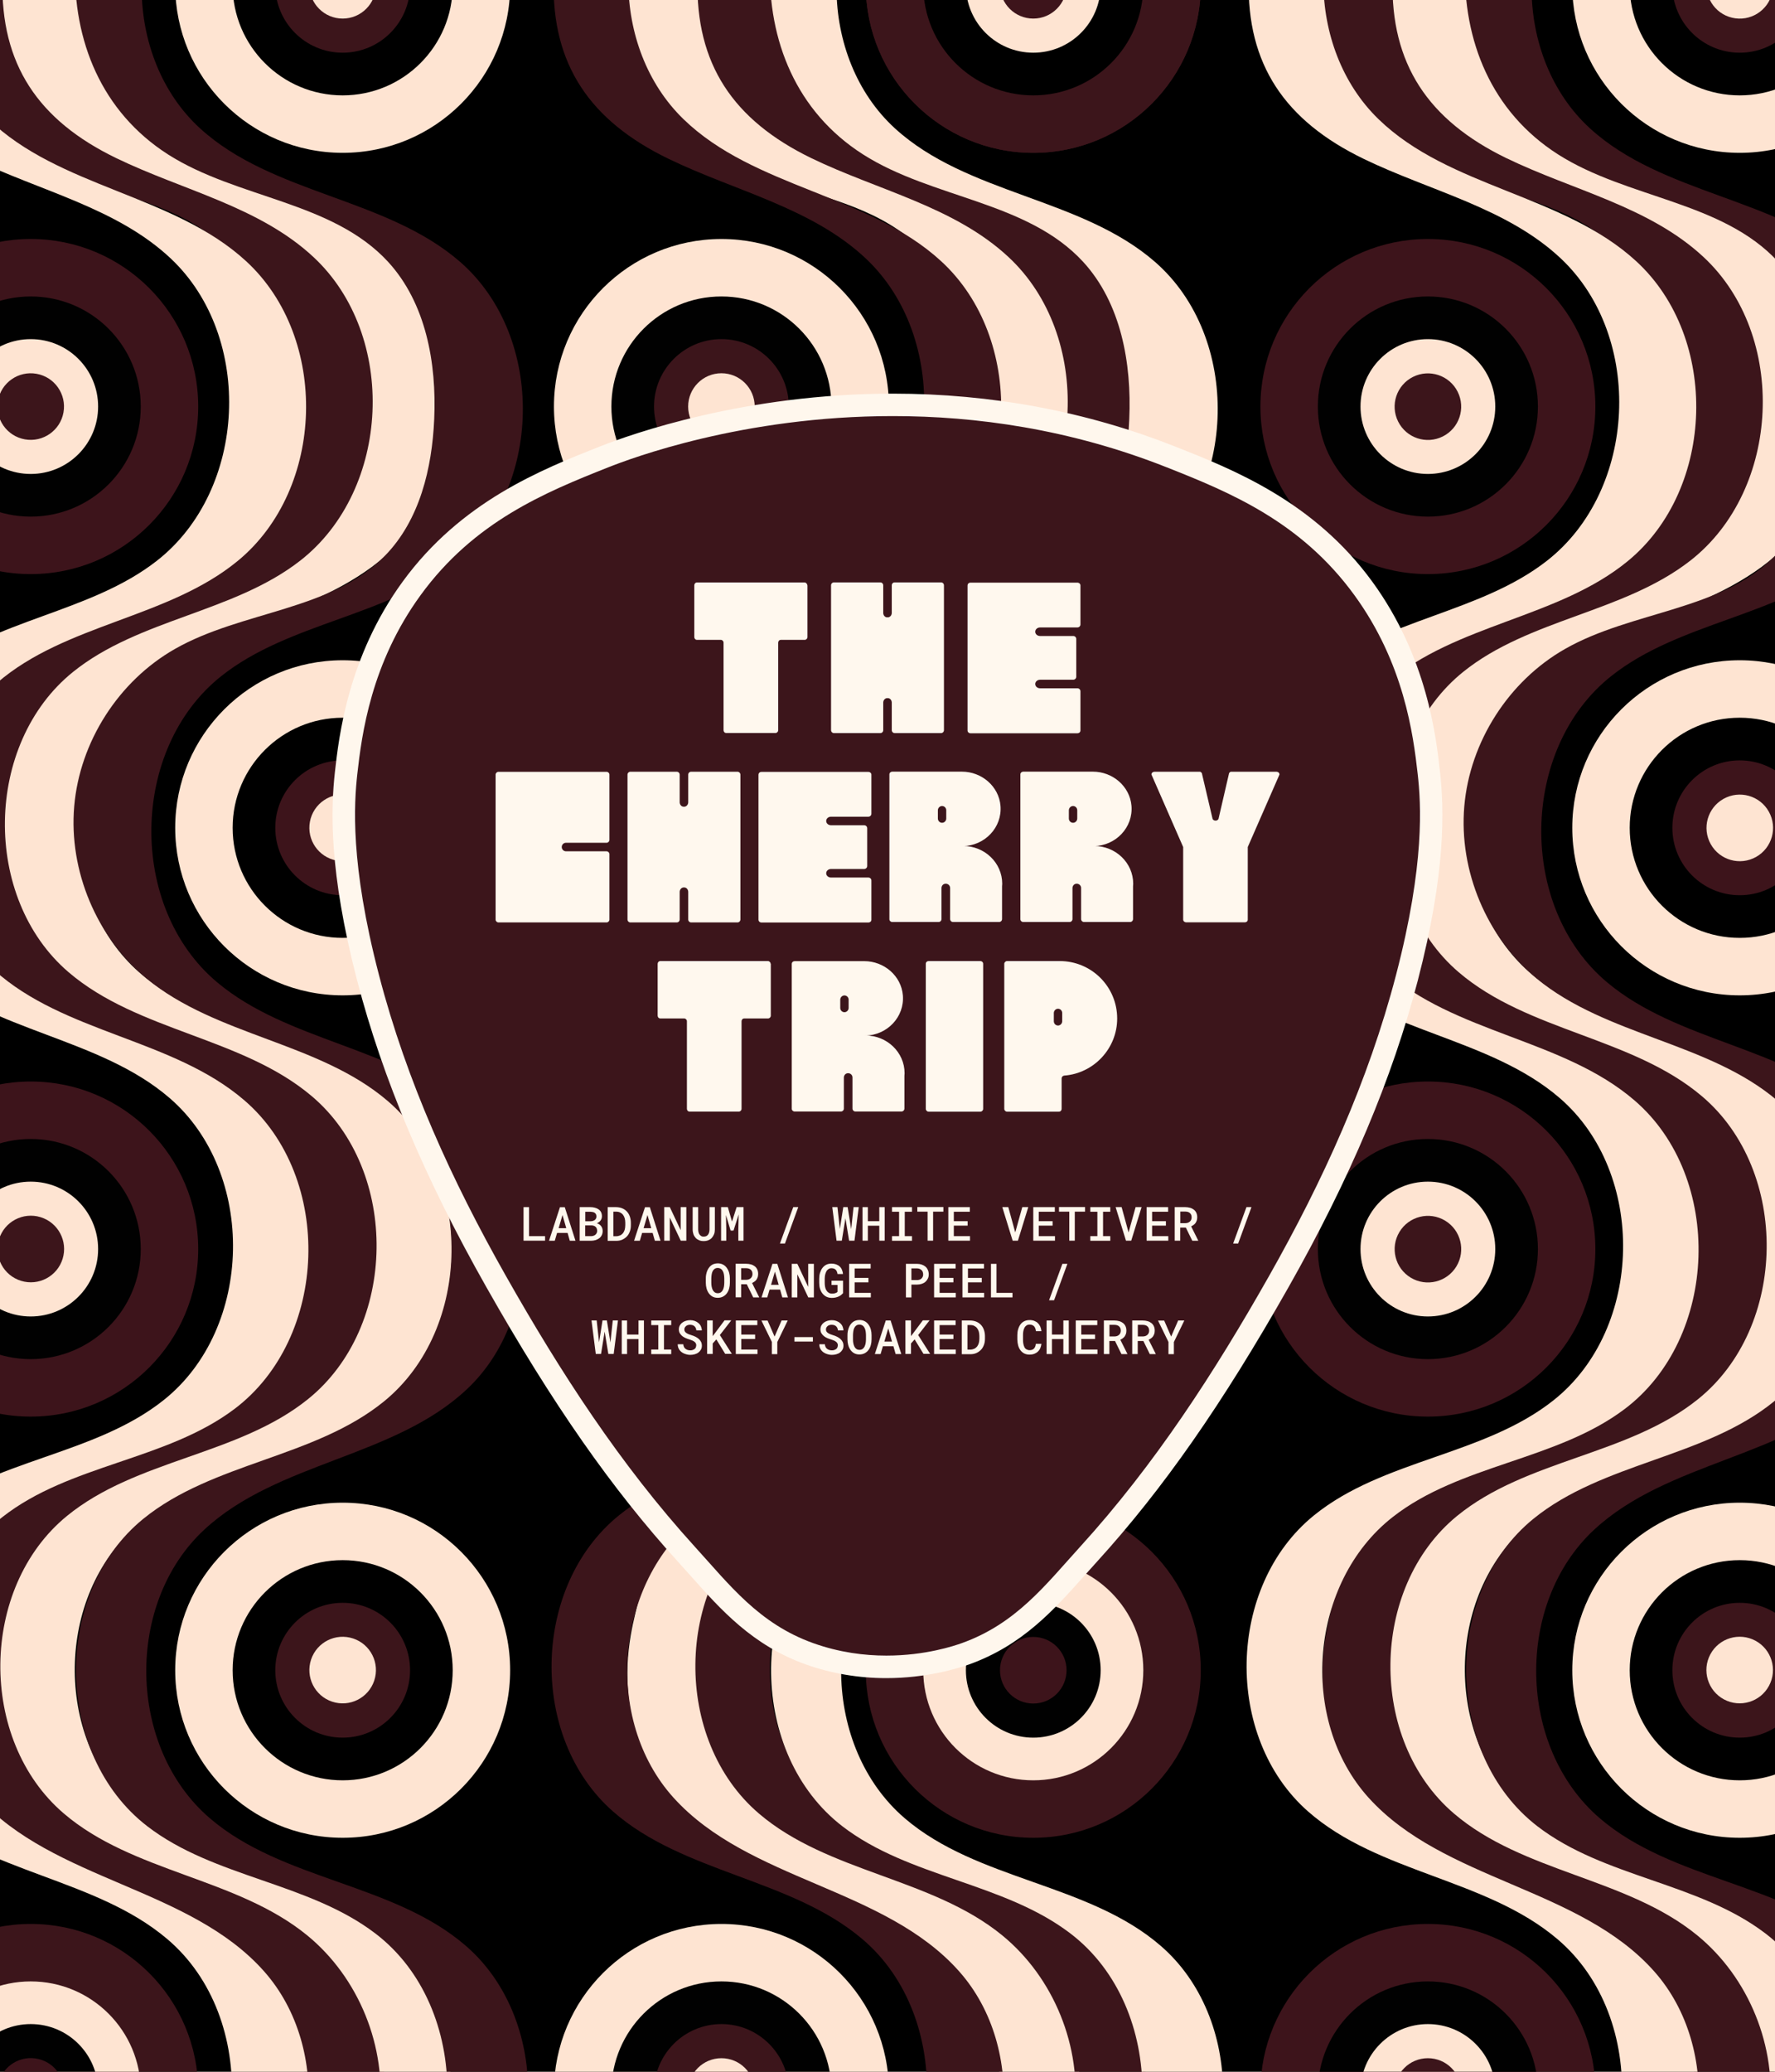 <!--?xml version="1.0" encoding="UTF-8"?-->
<svg viewBox="0 0 216 252" xmlns:xlink="http://www.w3.org/1999/xlink" xmlns="http://www.w3.org/2000/svg" data-sanitized-data-name="Layer 2" data-name="Layer 2" id="Layer_2">
  <defs>
    <style>
      .cls-1 {
        fill: #010101;
      }

      .cls-1, .cls-2, .cls-3, .cls-4, .cls-5, .cls-6, .cls-7, .cls-8, .cls-9 {
        stroke-width: 0px;
      }

      .cls-10 {
        clip-path: url(#clippath);
      }

      .cls-2 {
        fill: none;
      }

      .cls-3 {
        fill: #fff7ed;
      }

      .cls-4 {
        fill: #fff8ee;
      }

      .cls-11 {
        clip-path: url(#clippath-1);
      }

      .cls-5 {
        fill: #000;
      }

      .cls-6 {
        fill: #fee4d2;
      }

      .cls-7 {
        fill: #fff8ec;
      }

      .cls-8 {
        fill: #3d141b;
      }

      .cls-9 {
        fill: #3c151b;
      }
    </style>
    <clipPath id="clippath">
      <rect height="252" width="216" class="cls-2"></rect>
    </clipPath>
    <clipPath id="clippath-1">
      <rect height="498.49" width="223.2" y="-123.25" x="-3.6" class="cls-2"></rect>
    </clipPath>
  </defs>
  <g id="Dielines">
    <g>
      <g class="cls-10">
        <g class="cls-11">
          <rect height="498.49" width="223.2" y="-123.25" x="-3.6" class="cls-7"></rect>
          <rect height="503.82" width="386.03" y="-125.91" x="-83.72" class="cls-5"></rect>
          <rect transform="translate(238.29 22.29) rotate(90)" height="313.31" width="417.75" y="-26.36" x="-100.87" class="cls-2"></rect>
          <g>
            <g>
              <g>
                <circle r="20.38" cy="254.4" cx="87.79" class="cls-6"></circle>
                <circle r="13.39" cy="254.4" cx="87.79" class="cls-1"></circle>
                <circle r="8.2" cy="254.4" cx="87.79" class="cls-9"></circle>
                <circle r="4.05" cy="254.4" cx="87.79" class="cls-6"></circle>
              </g>
              <g>
                <circle r="20.38" cy="151.93" cx="87.79" class="cls-6"></circle>
                <circle r="13.39" cy="151.93" cx="87.79" class="cls-1"></circle>
                <circle r="8.2" cy="151.93" cx="87.79" class="cls-9"></circle>
                <circle r="4.05" cy="151.93" cx="87.79" class="cls-6"></circle>
              </g>
              <g>
                <circle r="20.38" cy="203.16" cx="125.74" class="cls-9"></circle>
                <circle r="13.39" cy="203.16" cx="125.74" class="cls-6"></circle>
                <circle r="8.2" cy="203.16" cx="125.74" class="cls-1"></circle>
                <circle r="4.05" cy="203.16" cx="125.74" class="cls-8"></circle>
              </g>
              <g>
                <circle r="20.38" cy="49.45" cx="87.79" class="cls-6"></circle>
                <circle r="13.39" cy="49.45" cx="87.79" class="cls-1"></circle>
                <circle r="8.2" cy="49.45" cx="87.79" class="cls-9"></circle>
                <circle r="4.05" cy="49.45" cx="87.79" class="cls-6"></circle>
              </g>
              <g>
                <circle r="20.38" cy="100.69" cx="125.74" class="cls-9"></circle>
                <circle r="13.39" cy="100.69" cx="125.74" class="cls-1"></circle>
                <circle r="8.2" cy="100.69" cx="125.74" class="cls-6"></circle>
                <circle r="4.05" cy="100.69" cx="125.74" class="cls-8"></circle>
              </g>
              <g>
                <circle r="20.38" cy="-1.79" cx="125.74" class="cls-9"></circle>
                <circle r="20.38" cy="-1.79" cx="125.74" class="cls-9"></circle>
                <circle r="13.39" cy="-1.79" cx="125.74" class="cls-5"></circle>
                <circle r="8.2" cy="-1.79" cx="125.74" class="cls-6"></circle>
                <circle r="4.05" cy="-1.79" cx="125.74" class="cls-8"></circle>
              </g>
              <g>
                <path d="M105.74,280.67c-4.46,1.66-8.8,3.51-12.4,6.54-7.67,6.45-10.51,18.03-6.71,27.3,3.8,9.27,13.96,15.51,23.95,14.71-11.23,4.71-25.62-.21-31.62-10.82-5.99-10.61-2.79-25.47,7.04-32.66,8.54-6.25,20.47-6.77,28.46-13.71,8.5-7.39,9.83-21.65,2.86-30.49-8.13-10.3-24.66-9.58-35.23-22.28-2.66-3.2-3.86-6.05-4.41-7.62-2.34-6.63-1.03-12.56-.43-15.13.7-3.01,1.77-7.58,5.59-11.53,2.75-2.84,5.66-4.07,9.51-5.69,5.34-2.25,7.1-1.82,11.86-3.62.98-.37,7.81-2.74,11.35-6.62,6.56-7.2,8.93-22.73,1.55-31.17-9-10.29-25.57-10.75-35.03-20.62-8.84-9.22-8.07-25.86,1.59-34.22,7.79-6.74,19.21-7.83,27.29-14.24,6.54-5.18,10.22-13.76,9.48-22.07-.74-8.31-5.88-16.1-13.24-20.04-5.64-3.02-12.25-3.83-17.9-6.83-8.88-4.71-13.46-13.82-13.34-23.54.13-10.77,7.39-17.86,17.01-22.06,9.51-4.14,20.65-6.88,26.37-15.54,4.46-6.75,4.29-15.99.42-23.09-3.87-7.1-11.04-12.09-18.83-14.26,11.62-2.23,24.33,4.78,28.65,15.79,4.32,11.01-.23,24.79-10.26,31.06-7.84,4.9-17.97,5.36-25.41,10.85-9.98,7.36-11.71,23.61-3.49,32.9,8.63,9.75,24.05,10.52,33.49,19.49,11.49,10.92,8.29,33.02-5.83,40.23-6.17,3.15-13.44,3.63-19.56,6.86-7.04,3.71-12,11.09-12.78,19.01-.78,7.92,2.65,16.13,8.84,21.13,8.2,6.64,20.01,7.41,28.21,14.06,11.09,8.98,11.15,28.36.13,37.42-8.71,7.16-21.57,7.64-30.09,15.03-10,8.66-10.08,26.3-.16,35.05,8.72,7.7,22.11,8.09,30.95,15.65,10.44,8.93,10.38,27.39-.12,36.25-5.04,4.25-11.52,6.19-17.76,8.51Z" class="cls-6"></path>
                <path d="M96.45,281.02c-3.68,1.32-7.26,2.81-10.38,5.11-8.36,6.13-12.04,17.94-8.63,27.74,3.4,9.8,13.61,16.78,23.97,16.42-11.5,2.56-24.58-2.31-30.73-12.36-6.15-10.05-4.07-24.66,5.28-31.83,7.88-6.04,18.95-6.33,27.11-11.98,12.12-8.39,13.12-28.71,1.88-38.25-8.71-7.4-21.77-7.99-30.36-15.54-10.26-9.02-9.89-27.4.72-36,8.43-6.84,20.71-7.27,29.2-14.04,10.93-8.71,11.29-27.61.71-36.73-8.55-7.37-21.42-8.03-29.94-15.44-10.42-9.07-10.07-27.7.7-36.36,8.05-6.48,19.57-7.2,27.7-13.56,10.96-8.57,11.82-27.19,1.7-36.74-6.57-6.19-15.92-8.21-24.04-12.15-9.54-4.62-14.22-11.46-13.96-21.76.28-11.17,5.81-18.4,16.23-23.16,9.52-4.35,20.77-7.14,26.51-15.89,4.47-6.82,4.27-16.14.37-23.3-3.91-7.16-11.11-12.21-18.94-14.49,10.17-.53,20.77,3.8,26.64,12.12,5.86,8.32,6.1,20.59-.43,28.41-8.63,10.34-25.1,10.46-34.7,19.89-8.83,8.68-8.79,24.72.1,33.35,8.62,8.38,22.53,9.16,31.38,17.3,10.14,9.32,9.63,27.7-1.01,36.45-8.49,6.99-20.96,7.64-29.28,14.83-9.96,8.61-10.15,26.11-.38,34.94,8.54,7.72,21.74,8.34,30.47,15.86,10.88,9.36,10.24,28.91-1.23,37.54-8.33,6.27-20.02,6.7-28.23,13.14-10.08,7.9-11.5,24.63-2.91,34.13,9.18,10.14,25.7,10.9,34.77,21.14,8.3,9.38,6.85,25.66-2.96,33.43-4.99,3.95-11.29,5.63-17.32,7.8Z" class="cls-9"></path>
                <path d="M113.95,281.07c-3.3,1.11-6.53,2.37-9.41,4.3-8.67,5.79-12.77,17.61-9.55,27.52,3.22,9.91,13.49,17.06,23.91,16.65-12.31,4.32-27.42-2.5-32.32-14.6-4.9-12.09,1.21-27.51,13.05-32.97,5.6-2.58,12-3.09,17.55-5.79,7.32-3.55,12.61-11,13.56-19.09.94-8.09-2.49-16.55-8.8-21.7-8.6-7.01-21.17-7.6-29.6-14.81-10.45-8.93-10.26-27.47.38-36.18,8.45-6.91,20.81-7.36,29.32-14.2,10.94-8.78,11.2-27.78.5-36.85-8.5-7.21-21.16-7.86-29.62-15.1-10.56-9.04-10.27-27.82.56-36.53,8.03-6.46,19.51-7.19,27.64-13.53,11.03-8.61,11.86-27.37,1.62-36.91-6.58-6.14-15.9-8.12-24-12.04-9.54-4.63-14.1-11.46-13.86-21.74.26-11.15,5.78-18.39,16.19-23.14,9.51-4.34,20.73-7.11,26.49-15.83,4.5-6.82,4.33-16.16.43-23.34-3.9-7.18-11.11-12.25-18.96-14.53,10.15-.49,20.72,3.79,26.6,12.07,5.89,8.28,6.19,20.51-.29,28.34-8.52,10.29-24.8,10.48-34.44,19.73-9.49,9.11-8.99,26.49,1.01,35.04,8.3,7.09,20.62,7.82,29.04,14.76,10.82,8.92,11.1,27.75.56,36.98-8.75,7.66-22.1,8.4-30.58,16.36-9.37,8.8-9.1,25.76.55,34.26,8.44,7.43,21.25,7.99,29.91,15.15,11,9.1,10.89,28.48-.22,37.46-8.73,7.05-21.54,7.48-30.02,14.84-9.75,8.46-10,25.58-.5,34.32,8.58,7.9,22,8.42,30.91,15.95,11.51,9.74,10.27,30.64-2.32,38.95-4.6,3.03-10.05,4.41-15.3,6.17Z" class="cls-9"></path>
                <path d="M123.15,280.75c-4.42,1.63-8.72,3.45-12.33,6.4-7.98,6.52-11.08,18.38-7.31,27.97,3.77,9.59,14.13,16.16,24.41,15.48-11.46,2.75-24.6-2.2-30.68-12.3-6.08-10.1-3.94-24.63,5.31-31.93,7.98-6.29,19.34-6.79,27.49-12.86,11.87-8.84,11.99-29.36.22-38.33-8.16-6.23-19.61-6.78-27.75-13.04-11.36-8.74-11.61-28.36-.49-37.4,8.48-6.89,20.83-7.39,29.3-14.29,10.76-8.77,10.98-27.52.43-36.54-8.38-7.16-20.82-7.87-29.33-14.88-6.08-5.01-9.48-13.1-8.81-20.95.67-7.85,5.4-15.24,12.25-19.14,8.19-4.67,19.05-4.63,25.61-11.39,4.18-4.31,5.69-10.58,5.95-16.58.3-6.82-1.01-14.12-5.63-19.14-6.79-7.36-18.33-7.67-26.77-13.05-8.11-5.17-11.59-13.83-11.32-23.08.3-10.24,7.42-17.28,16.54-21.37,9.52-4.27,20.75-6.99,26.52-15.69,4.41-6.66,4.34-15.79.52-22.82-3.82-7.02-11-11.92-18.77-13.77,10.77-2.41,22.83,3.35,27.72,13.25,4.9,9.89,2.17,22.97-6.28,30.08-9.05,7.61-22.64,8.18-31.27,16.27-9.27,8.69-9.16,25.38.22,33.96,8.82,8.06,22.67,8.41,31.67,16.26,10.45,9.12,10.08,27.81-.71,36.52-8.24,6.64-20.12,7.28-28.4,13.87-11.1,8.84-11.35,28.1-.48,37.22,8.62,7.24,21.47,7.83,29.9,15.3,9.57,8.49,9.85,25.33.57,34.13-8.84,8.39-23.07,8.86-32.02,17.14-9.69,8.97-9.37,26.49.65,35.1,8.87,7.62,22.37,7.89,31.2,15.56,10.03,8.71,10.07,26.44.08,35.19-5.11,4.48-11.8,6.46-18.25,8.85Z" class="cls-6"></path>
              </g>
            </g>
            <g>
              <g>
                <circle r="20.38" cy="254.4" cx="3.74" class="cls-9"></circle>
                <circle r="13.39" cy="254.4" cx="3.74" class="cls-6"></circle>
                <circle r="8.2" cy="254.4" cx="3.74" class="cls-1"></circle>
                <circle transform="translate(-244.71 199.59) rotate(-76.72)" r="4.05" cy="254.4" cx="3.74" class="cls-8"></circle>
              </g>
              <g>
                <circle r="20.38" cy="151.93" cx="3.74" class="cls-8"></circle>
                <circle r="13.39" cy="151.93" cx="3.74" class="cls-1"></circle>
                <circle r="8.2" cy="151.93" cx="3.74" class="cls-6"></circle>
                <circle transform="translate(-142.57 110.85) rotate(-72.91)" r="4.05" cy="151.93" cx="3.74" class="cls-9"></circle>
              </g>
              <g>
                <circle r="20.38" cy="203.16" cx="41.7" class="cls-6"></circle>
                <circle r="13.39" cy="203.16" cx="41.7" class="cls-5"></circle>
                <circle r="8.2" cy="203.16" cx="41.7" class="cls-9"></circle>
                <circle transform="translate(-164.23 178.51) rotate(-71.58)" r="4.05" cy="203.16" cx="41.7" class="cls-6"></circle>
              </g>
              <g>
                <circle r="20.38" cy="49.45" cx="3.74" class="cls-8"></circle>
                <circle r="13.39" cy="49.45" cx="3.74" class="cls-1"></circle>
                <circle r="8.2" cy="49.45" cx="3.74" class="cls-6"></circle>
                <circle transform="translate(-45.61 44.55) rotate(-80)" r="4.05" cy="49.45" cx="3.74" class="cls-9"></circle>
              </g>
              <g>
                <circle r="20.38" cy="100.69" cx="41.7" class="cls-6"></circle>
                <circle r="13.39" cy="100.69" cx="41.7" class="cls-5"></circle>
                <circle r="8.2" cy="100.69" cx="41.7" class="cls-8"></circle>
                <circle transform="translate(-64.9 123.38) rotate(-79.52)" r="4.05" cy="100.69" cx="41.7" class="cls-6"></circle>
              </g>
              <g>
                <g>
                  <circle r="20.38" cy="-1.79" cx="41.7" class="cls-6"></circle>
                  <circle r="13.39" cy="-1.79" cx="41.7" class="cls-6"></circle>
                  <circle r="8.2" cy="-1.79" cx="41.7" class="cls-6"></circle>
                  <circle r="4.05" cy="-1.79" cx="41.7" class="cls-6"></circle>
                </g>
                <circle r="13.39" cy="-1.79" cx="41.7" class="cls-5"></circle>
                <circle r="8.2" cy="-1.79" cx="41.7" class="cls-9"></circle>
                <circle r="4.05" cy="-1.79" cx="41.7" class="cls-6"></circle>
              </g>
              <g>
                <path d="M21.15,280.67c-4.46,1.66-8.8,3.51-12.4,6.54-7.67,6.45-10.51,18.03-6.71,27.3,3.8,9.27,13.96,15.51,23.95,14.71-11.23,4.71-25.62-.21-31.62-10.82-5.99-10.61-2.79-25.47,7.04-32.66,8.54-6.25,20.47-6.77,28.46-13.71,8.5-7.39,9.83-21.65,2.86-30.49-8.13-10.3-24.66-9.58-35.23-22.28-2.66-3.2-3.86-6.05-4.41-7.62-2.34-6.63-1.03-12.56-.43-15.13.7-3.01,1.77-7.58,5.59-11.53,2.75-2.84,5.66-4.07,9.51-5.69,5.34-2.25,7.1-1.82,11.86-3.62.98-.37,7.81-2.74,11.35-6.62,6.56-7.2,8.93-22.73,1.55-31.17-9-10.29-25.57-10.75-35.03-20.62-8.84-9.22-8.07-25.86,1.59-34.22,7.79-6.74,19.21-7.83,27.29-14.24,6.54-5.18,10.22-13.76,9.48-22.07-.74-8.31-5.88-16.1-13.24-20.04-5.64-3.02-12.25-3.83-17.9-6.83C-4.17,15.18-8.75,6.07-8.63-3.65c.13-10.77,7.39-17.86,17.01-22.06,9.51-4.14,20.65-6.88,26.37-15.54,4.46-6.75,4.29-15.99.42-23.09-3.87-7.1-11.04-12.09-18.83-14.26,11.62-2.23,24.33,4.78,28.65,15.79,4.32,11.01-.23,24.79-10.26,31.06-7.84,4.9-17.97,5.36-25.41,10.85C-.66-13.54-2.39,2.7,5.83,11.99c8.63,9.75,24.05,10.52,33.49,19.49,11.49,10.92,8.29,33.02-5.83,40.23-6.17,3.15-13.44,3.63-19.56,6.86-7.04,3.71-12,11.09-12.78,19.01-.78,7.92,2.65,16.13,8.84,21.13,8.2,6.64,20.01,7.41,28.21,14.06,11.09,8.98,11.15,28.36.13,37.42-8.71,7.16-21.57,7.64-30.09,15.03-10,8.66-10.08,26.3-.16,35.05,8.72,7.7,22.11,8.09,30.95,15.65,10.44,8.93,10.38,27.39-.12,36.25-5.04,4.25-11.52,6.19-17.76,8.51Z" class="cls-9"></path>
                <path d="M11.87,281.02c-3.68,1.32-7.26,2.81-10.38,5.11-8.36,6.13-12.04,17.94-8.63,27.74,3.4,9.8,13.61,16.78,23.97,16.42-11.5,2.56-24.58-2.31-30.73-12.36-6.15-10.05-4.07-24.66,5.28-31.83,7.88-6.04,18.95-6.33,27.11-11.98,12.12-8.39,13.12-28.71,1.88-38.25-8.71-7.4-21.77-7.99-30.36-15.54-10.26-9.02-9.89-27.4.72-36,8.43-6.84,20.71-7.27,29.2-14.04,10.93-8.71,11.29-27.61.71-36.73-8.55-7.37-21.42-8.03-29.94-15.44-10.42-9.07-10.07-27.7.7-36.36,8.05-6.48,19.57-7.2,27.7-13.56,10.96-8.57,11.82-27.19,1.7-36.74-6.57-6.19-15.92-8.21-24.04-12.15C-12.78,14.67-17.46,7.83-17.2-2.47c.28-11.17,5.81-18.4,16.23-23.16,9.52-4.35,20.77-7.14,26.51-15.89,4.47-6.82,4.27-16.14.37-23.3-3.91-7.16-11.11-12.21-18.94-14.49,10.17-.53,20.77,3.8,26.64,12.12,5.86,8.32,6.1,20.59-.43,28.41C24.55-28.44,8.08-28.32-1.53-18.88c-8.83,8.68-8.79,24.72.1,33.35,8.62,8.38,22.53,9.16,31.38,17.3,10.14,9.32,9.63,27.7-1.01,36.45-8.49,6.99-20.96,7.64-29.28,14.83-9.96,8.61-10.15,26.11-.38,34.94,8.54,7.72,21.74,8.34,30.47,15.86,10.88,9.36,10.24,28.91-1.23,37.54-8.33,6.27-20.02,6.7-28.23,13.14-10.08,7.9-11.5,24.63-2.91,34.13,9.18,10.14,25.7,10.9,34.77,21.14,8.3,9.38,6.85,25.66-2.96,33.43-4.99,3.95-11.29,5.63-17.32,7.8Z" class="cls-6"></path>
                <path d="M29.37,281.07c-3.3,1.11-6.53,2.37-9.41,4.3-8.67,5.79-12.77,17.61-9.55,27.52,3.22,9.91,13.49,17.06,23.91,16.65-12.31,4.32-27.42-2.5-32.32-14.6-4.9-12.09,1.21-27.51,13.05-32.97,5.6-2.58,12-3.09,17.55-5.79,7.32-3.55,12.61-11,13.56-19.09.94-8.09-2.49-16.55-8.8-21.7-8.6-7.01-21.17-7.6-29.6-14.81-10.45-8.93-10.26-27.47.38-36.18,8.45-6.91,20.81-7.36,29.32-14.2,10.94-8.78,11.2-27.78.5-36.85-8.5-7.21-21.16-7.86-29.62-15.1-10.56-9.04-10.27-27.82.56-36.53,8.03-6.46,19.51-7.19,27.64-13.53,11.03-8.61,11.86-27.37,1.62-36.91-6.58-6.14-15.9-8.12-24-12.04C4.62,14.63.06,7.8.3-2.47c.26-11.15,5.78-18.39,16.19-23.14,9.51-4.34,20.73-7.11,26.49-15.83,4.5-6.82,4.33-16.16.43-23.34-3.9-7.18-11.11-12.25-18.96-14.53,10.15-.49,20.72,3.79,26.6,12.07,5.89,8.28,6.19,20.51-.29,28.34-8.52,10.29-24.8,10.48-34.44,19.73C6.83-10.06,7.33,7.32,17.33,15.87c8.3,7.09,20.62,7.82,29.04,14.76,10.82,8.92,11.1,27.75.56,36.98-8.75,7.66-22.1,8.4-30.58,16.36-9.37,8.8-9.1,25.76.55,34.26,8.44,7.43,21.25,7.99,29.91,15.15,11,9.1,10.89,28.48-.22,37.46-8.73,7.05-21.54,7.48-30.02,14.84-9.75,8.46-10,25.58-.5,34.32,8.58,7.9,22,8.42,30.91,15.95,11.51,9.74,10.27,30.64-2.32,38.95-4.6,3.03-10.05,4.41-15.3,6.17Z" class="cls-6"></path>
                <path d="M38.57,280.75c-4.42,1.63-8.72,3.45-12.33,6.4-7.98,6.52-11.08,18.38-7.31,27.97,3.77,9.59,14.13,16.16,24.41,15.48-11.46,2.75-24.6-2.2-30.68-12.3-6.08-10.1-3.94-24.63,5.31-31.93,7.98-6.29,19.34-6.79,27.49-12.86,11.87-8.84,11.99-29.36.22-38.33-8.16-6.23-19.61-6.78-27.75-13.04-11.36-8.74-11.61-28.36-.49-37.4,8.48-6.89,20.83-7.39,29.3-14.29,10.76-8.77,10.98-27.52.43-36.54-8.38-7.16-20.82-7.87-29.33-14.88-6.08-5.01-9.48-13.1-8.81-20.95.67-7.85,5.4-15.24,12.25-19.14,8.19-4.67,19.05-4.63,25.61-11.39,4.18-4.31,5.69-10.58,5.95-16.58.3-6.82-1.01-14.12-5.63-19.14-6.79-7.36-18.33-7.67-26.77-13.05C12.35,13.6,8.87,4.95,9.14-4.3c.3-10.24,7.42-17.28,16.54-21.37,9.52-4.27,20.75-6.99,26.52-15.69,4.41-6.66,4.34-15.79.52-22.82-3.82-7.02-11-11.92-18.77-13.77,10.77-2.41,22.83,3.35,27.72,13.25,4.9,9.89,2.17,22.97-6.28,30.08-9.05,7.61-22.64,8.18-31.27,16.27-9.27,8.69-9.16,25.38.22,33.96,8.82,8.06,22.67,8.41,31.67,16.26,10.45,9.12,10.08,27.81-.71,36.52-8.24,6.64-20.12,7.28-28.4,13.87-11.1,8.84-11.35,28.1-.48,37.22,8.62,7.24,21.47,7.83,29.9,15.3,9.57,8.49,9.85,25.33.57,34.13-8.84,8.39-23.07,8.86-32.02,17.14-9.69,8.97-9.37,26.49.65,35.1,8.87,7.62,22.37,7.89,31.2,15.56,10.03,8.71,10.07,26.44.08,35.19-5.11,4.48-11.8,6.46-18.25,8.85Z" class="cls-9"></path>
              </g>
            </g>
            <g>
              <g>
                <circle r="20.38" cy="254.4" cx="173.76" class="cls-8"></circle>
                <circle r="13.39" cy="254.4" cx="173.76" class="cls-1"></circle>
                <circle r="8.2" cy="254.4" cx="173.76" class="cls-6"></circle>
                <circle r="4.05" cy="254.4" cx="173.76" class="cls-9"></circle>
              </g>
              <g>
                <circle r="20.38" cy="151.93" cx="173.76" class="cls-8"></circle>
                <circle r="13.39" cy="151.93" cx="173.76" class="cls-1"></circle>
                <circle r="8.2" cy="151.93" cx="173.76" class="cls-6"></circle>
                <circle transform="translate(-46.08 222.25) rotate(-58.9)" r="4.05" cy="151.93" cx="173.76" class="cls-9"></circle>
              </g>
              <g>
                <circle r="20.38" cy="203.16" cx="211.71" class="cls-6"></circle>
                <circle r="13.39" cy="203.16" cx="211.71" class="cls-5"></circle>
                <circle r="8.2" cy="203.16" cx="211.71" class="cls-9"></circle>
                <circle transform="translate(-67.34 293.86) rotate(-61.83)" r="4.05" cy="203.16" cx="211.71" class="cls-6"></circle>
              </g>
              <g>
                <circle r="20.38" cy="49.45" cx="173.76" class="cls-8"></circle>
                <circle r="13.39" cy="49.45" cx="173.76" class="cls-1"></circle>
                <circle r="8.2" cy="49.45" cx="173.76" class="cls-6"></circle>
                <circle transform="translate(-3.76 82.99) rotate(-26.58)" r="4.05" cy="49.45" cx="173.76" class="cls-9"></circle>
              </g>
              <g>
                <circle r="20.38" cy="100.69" cx="211.71" class="cls-6"></circle>
                <circle r="13.39" cy="100.69" cx="211.71" class="cls-5"></circle>
                <circle r="8.2" cy="100.69" cx="211.71" class="cls-8"></circle>
                <circle transform="translate(-22.19 116.46) rotate(-29.29)" r="4.05" cy="100.69" cx="211.71" class="cls-6"></circle>
              </g>
              <g>
                <circle r="20.38" cy="-1.79" cx="211.71" class="cls-6"></circle>
                <circle r="13.39" cy="-1.79" cx="211.71" class="cls-5"></circle>
                <circle r="8.2" cy="-1.79" cx="211.71" class="cls-9"></circle>
                <circle transform="translate(165.11 204.74) rotate(-76.8)" r="4.05" cy="-1.79" cx="211.71" class="cls-6"></circle>
              </g>
              <g>
                <path d="M190.32,280.67c-4.46,1.66-8.8,3.51-12.4,6.54-7.67,6.45-10.51,18.03-6.71,27.3,3.8,9.27,13.96,15.51,23.95,14.71-11.23,4.71-25.62-.21-31.62-10.82-5.99-10.61-2.79-25.47,7.04-32.66,8.54-6.25,20.47-6.77,28.46-13.71,8.5-7.39,9.83-21.65,2.86-30.49-8.13-10.3-24.66-9.58-35.23-22.28-2.66-3.2-3.86-6.05-4.41-7.62-2.34-6.63-1.03-12.56-.43-15.13.7-3.01,1.77-7.58,5.59-11.53,2.75-2.84,5.66-4.07,9.51-5.69,5.34-2.25,7.1-1.82,11.86-3.62.98-.37,7.81-2.74,11.35-6.62,6.56-7.2,8.93-22.73,1.55-31.17-9-10.29-25.57-10.75-35.03-20.62-8.84-9.22-8.07-25.86,1.59-34.22,7.79-6.74,19.21-7.83,27.29-14.24,6.54-5.18,10.22-13.76,9.48-22.07-.74-8.31-5.88-16.1-13.24-20.04-5.64-3.02-12.25-3.83-17.9-6.83-8.88-4.71-13.46-13.82-13.34-23.54.13-10.77,7.39-17.86,17.01-22.06,9.51-4.14,20.65-6.88,26.37-15.54,4.46-6.75,4.29-15.99.42-23.09-3.87-7.1-11.04-12.09-18.83-14.26,11.62-2.23,24.33,4.78,28.65,15.79,4.32,11.01-.23,24.79-10.26,31.06-7.84,4.9-17.97,5.36-25.41,10.85-9.98,7.36-11.71,23.61-3.49,32.9,8.63,9.75,24.05,10.52,33.49,19.49,11.49,10.92,8.29,33.02-5.83,40.23-6.17,3.15-13.44,3.63-19.56,6.86-7.04,3.71-12,11.09-12.78,19.01s2.65,16.13,8.84,21.13c8.2,6.64,20.01,7.41,28.21,14.06,11.09,8.98,11.15,28.36.13,37.42-8.71,7.16-21.57,7.64-30.09,15.03-10,8.66-10.08,26.3-.16,35.05,8.72,7.7,22.11,8.09,30.95,15.65,10.44,8.93,10.38,27.39-.12,36.25-5.04,4.25-11.52,6.19-17.76,8.51Z" class="cls-9"></path>
                <path d="M181.03,281.02c-3.68,1.32-7.26,2.81-10.38,5.11-8.36,6.13-12.04,17.94-8.63,27.74,3.4,9.8,13.61,16.78,23.97,16.42-11.5,2.56-24.58-2.31-30.73-12.36-6.15-10.05-4.07-24.66,5.28-31.83,7.88-6.04,18.95-6.33,27.11-11.98,12.12-8.39,13.12-28.71,1.88-38.25-8.71-7.4-21.77-7.99-30.36-15.54-10.26-9.02-9.89-27.4.72-36,8.43-6.84,20.71-7.27,29.2-14.04,10.93-8.71,11.29-27.61.71-36.73-8.55-7.37-21.42-8.03-29.94-15.44-10.42-9.07-10.07-27.7.7-36.36,8.05-6.48,19.57-7.2,27.7-13.56,10.96-8.57,11.82-27.19,1.7-36.74-6.57-6.19-15.92-8.21-24.04-12.15-9.54-4.62-14.22-11.46-13.96-21.76.28-11.17,5.81-18.4,16.23-23.16,9.52-4.35,20.77-7.14,26.51-15.89,4.47-6.82,4.27-16.14.37-23.3-3.91-7.16-11.11-12.21-18.94-14.49,10.17-.53,20.77,3.8,26.64,12.12,5.86,8.32,6.1,20.59-.43,28.41-8.63,10.34-25.1,10.46-34.7,19.89-8.83,8.68-8.79,24.72.1,33.35,8.62,8.38,22.53,9.16,31.38,17.3,10.14,9.32,9.63,27.7-1.01,36.45-8.49,6.99-20.96,7.64-29.28,14.83-9.96,8.61-10.15,26.11-.38,34.94,8.54,7.72,21.74,8.34,30.47,15.86,10.88,9.36,10.24,28.91-1.23,37.54-8.33,6.27-20.02,6.7-28.23,13.14-10.08,7.9-11.5,24.63-2.91,34.13,9.18,10.14,25.7,10.9,34.77,21.14,8.3,9.38,6.85,25.66-2.96,33.43-4.99,3.95-11.29,5.63-17.32,7.8Z" class="cls-6"></path>
                <path d="M198.53,281.07c-3.3,1.11-6.53,2.37-9.41,4.3-8.67,5.79-12.77,17.61-9.55,27.52,3.22,9.91,13.49,17.06,23.91,16.65-12.31,4.32-27.42-2.5-32.32-14.6-4.9-12.09,1.21-27.51,13.05-32.97,5.6-2.58,12-3.09,17.55-5.79,7.32-3.55,12.61-11,13.56-19.09.94-8.09-2.49-16.55-8.8-21.7-8.6-7.01-21.17-7.6-29.6-14.81-10.45-8.93-10.26-27.47.38-36.18,8.45-6.91,20.81-7.36,29.32-14.2,10.94-8.78,11.2-27.78.5-36.85-8.5-7.21-21.16-7.86-29.62-15.1-10.56-9.04-10.27-27.82.56-36.53,8.03-6.46,19.51-7.19,27.64-13.53,11.03-8.61,11.86-27.37,1.62-36.91-6.58-6.14-15.9-8.12-24-12.04-9.54-4.63-14.1-11.46-13.86-21.74.26-11.15,5.78-18.39,16.19-23.14,9.51-4.34,20.73-7.11,26.49-15.83,4.5-6.82,4.33-16.16.43-23.34s-11.11-12.25-18.96-14.53c10.15-.49,20.72,3.79,26.6,12.07,5.89,8.28,6.19,20.51-.29,28.34-8.52,10.29-24.8,10.48-34.44,19.73-9.49,9.11-8.99,26.49,1.01,35.04,8.3,7.09,20.62,7.82,29.04,14.76,10.82,8.92,11.1,27.75.56,36.98-8.75,7.66-22.1,8.4-30.58,16.36-9.37,8.8-9.1,25.76.55,34.26,8.44,7.43,21.25,7.99,29.91,15.15,11,9.1,10.89,28.48-.22,37.46-8.73,7.05-21.54,7.48-30.02,14.84-9.75,8.46-10,25.58-.5,34.32,8.58,7.9,22,8.42,30.91,15.95,11.51,9.74,10.27,30.64-2.32,38.95-4.6,3.03-10.05,4.41-15.3,6.17Z" class="cls-6"></path>
                <path d="M207.73,280.75c-4.42,1.63-8.72,3.45-12.33,6.4-7.98,6.52-11.08,18.38-7.31,27.97,3.77,9.59,14.13,16.16,24.41,15.48-11.46,2.75-24.6-2.2-30.68-12.3-6.08-10.1-3.94-24.63,5.31-31.93,7.98-6.29,19.34-6.79,27.49-12.86,11.87-8.84,11.99-29.36.22-38.33-8.16-6.23-19.61-6.78-27.75-13.04-11.36-8.74-11.61-28.36-.49-37.4,8.48-6.89,20.83-7.39,29.3-14.29,10.76-8.77,10.98-27.52.43-36.54-8.38-7.16-20.82-7.87-29.33-14.88-6.08-5.01-9.48-13.1-8.81-20.95s5.4-15.24,12.25-19.14c8.19-4.67,19.05-4.63,25.61-11.39,4.18-4.31,5.69-10.58,5.95-16.58.3-6.82-1.01-14.12-5.63-19.14-6.79-7.36-18.33-7.67-26.77-13.05-8.11-5.17-11.59-13.83-11.32-23.08.3-10.24,7.42-17.28,16.54-21.37,9.52-4.27,20.75-6.99,26.52-15.69,4.41-6.66,4.34-15.79.52-22.82-3.82-7.02-11-11.92-18.77-13.77,10.77-2.41,22.83,3.35,27.72,13.25,4.9,9.89,2.17,22.97-6.28,30.08-9.05,7.61-22.64,8.18-31.27,16.27-9.27,8.69-9.16,25.38.22,33.96,8.82,8.06,22.67,8.41,31.67,16.26,10.45,9.12,10.08,27.81-.71,36.52-8.24,6.64-20.12,7.28-28.4,13.87-11.1,8.84-11.35,28.1-.48,37.22,8.62,7.24,21.47,7.83,29.9,15.3,9.57,8.49,9.85,25.33.57,34.13-8.84,8.39-23.07,8.86-32.02,17.14-9.69,8.97-9.37,26.49.65,35.1,8.87,7.62,22.37,7.89,31.2,15.56,10.03,8.71,10.07,26.44.08,35.19-5.11,4.48-11.8,6.46-18.25,8.85Z" class="cls-9"></path>
              </g>
            </g>
          </g>
        </g>
      </g>
      <g>
        <path d="M107.87,202.75c-3.25,0-6.39-.54-9.35-1.59-6.14-2.2-9.86-6.38-13.46-10.42-.5-.57-1.01-1.14-1.53-1.71-8-8.79-15.13-19.02-23.15-33.15-7.43-13.11-12.53-25.21-15.6-36.97-3.42-13.11-3.16-20.5-2.66-24.91.49-4.41,1.51-13.58,7.97-22.45,6.9-9.46,16.07-13.08,23.43-15.99,3.75-1.48,17.38-6.32,35.12-6.32,11.83,0,23.21,2.13,33.83,6.32,7.37,2.91,16.54,6.53,23.43,15.99,6.46,8.86,7.48,18.04,7.97,22.45.49,4.41.75,11.8-2.66,24.91-3.06,11.76-8.17,23.86-15.6,36.97-8.01,14.14-15.15,24.36-23.15,33.15-.52.57-1.02,1.14-1.53,1.71-3.6,4.04-7.32,8.22-13.46,10.42-1.34.48-4.96,1.59-9.61,1.59h0Z" class="cls-9"></path>
        <path d="M108.65,50.61c10.05,0,21.52,1.56,33.32,6.23,7.73,3.05,16.34,6.62,22.83,15.53,6.05,8.29,7.18,16.97,7.72,21.79.4,3.56.9,10.87-2.63,24.41-3.38,12.96-8.89,25.03-15.46,36.64-6.62,11.69-13.89,22.93-22.97,32.91-4.22,4.64-7.8,9.38-14.44,11.75-.84.3-4.38,1.51-9.15,1.51-2.67,0-5.72-.38-8.89-1.51-6.64-2.37-10.22-7.12-14.44-11.75-9.07-9.98-16.35-21.22-22.97-32.91-6.58-11.61-12.09-23.67-15.46-36.64-3.53-13.55-3.02-20.86-2.63-24.41.54-4.82,1.67-13.5,7.72-21.79,6.49-8.91,15.09-12.47,22.83-15.53,2.68-1.06,16.33-6.23,34.62-6.23M108.65,47.88c-17.98,0-31.81,4.91-35.63,6.42-7.13,2.82-16.9,6.68-24.03,16.46-6.67,9.16-7.76,18.93-8.23,23.1-.5,4.52-.77,12.07,2.7,25.41,3.09,11.88,8.24,24.08,15.73,37.3,8.06,14.23,15.26,24.53,23.32,33.4.51.56,1.02,1.13,1.52,1.69,3.71,4.17,7.55,8.48,14.02,10.79,3.11,1.11,6.41,1.67,9.81,1.67,4.87,0,8.67-1.17,10.08-1.67,6.47-2.32,10.31-6.63,14.02-10.79.5-.56,1.01-1.13,1.52-1.69,8.07-8.87,15.26-19.17,23.32-33.4,7.49-13.22,12.64-25.42,15.73-37.3,3.47-13.33,3.2-20.88,2.7-25.41-.46-4.17-1.55-13.94-8.23-23.1-7.13-9.78-16.9-13.64-24.03-16.46-10.78-4.26-22.33-6.42-34.33-6.42h0Z" class="cls-3"></path>
      </g>
      <g>
        <g>
          <g>
            <path d="M98.26,71.19v6.3c0,.18-.15.34-.33.34h-2.9c-.2,0-.33.16-.33.34v10.65c0,.18-.15.34-.33.34h-5.99c-.2,0-.33-.16-.33-.34v-10.65c0-.18-.15-.34-.33-.34h-2.9c-.2,0-.33-.16-.33-.34v-6.3c0-.18.13-.34.33-.34h13.09c.17,0,.33.16.33.34Z" class="cls-4"></path>
            <path d="M131.48,75.96c0,.2-.17.36-.37.36h-4.54c-.33,0-.59.23-.59.52s.26.52.59.52h4.03c.21,0,.37.16.37.36v4.6c0,.2-.17.36-.37.36h-4.03c-.33,0-.59.23-.59.52s.26.52.59.52h4.54c.21,0,.37.16.37.36v4.77c0,.21-.17.34-.36.34h-13.02c-.2,0-.36-.15-.36-.34v-17.64c0-.18.14-.34.36-.34h13.02c.2,0,.36.15.36.34v4.77Z" class="cls-4"></path>
            <path d="M114.52,70.84h-5.65c-.2,0-.35.16-.35.36v3.35c0,.26-.17.49-.42.54-.03,0-.06,0-.1,0-.03,0-.06,0-.1,0-.25-.04-.42-.28-.42-.54v-3.35c0-.2-.16-.36-.35-.36h-5.65c-.19,0-.35.16-.35.36v17.61c0,.2.16.36.35.36h5.65c.2,0,.35-.16.35-.36v-3.35c0-.26.17-.49.42-.54.03,0,.06,0,.1,0,.03,0,.06,0,.1,0,.25.04.42.28.42.54v3.35c0,.2.16.36.35.36h5.65c.19,0,.35-.16.35-.36v-17.61c0-.2-.16-.36-.35-.36Z" class="cls-4"></path>
          </g>
          <g>
            <path d="M106.04,98.98c0,.2-.17.36-.37.36h-4.54c-.33,0-.59.23-.59.52s.26.52.59.52h4.03c.21,0,.37.16.37.36v4.6c0,.2-.17.36-.37.36h-4.03c-.33,0-.59.23-.59.52s.26.52.59.52h4.54c.21,0,.37.16.37.36v4.77c0,.21-.17.34-.36.34h-13.02c-.2,0-.36-.15-.36-.34v-17.64c0-.18.14-.34.36-.34h13.02c.2,0,.36.15.36.34v4.77Z" class="cls-4"></path>
            <path d="M89.75,93.87h-5.65c-.2,0-.35.16-.35.36v3.35c0,.26-.17.49-.42.54-.03,0-.06,0-.1,0-.03,0-.06,0-.1,0-.25-.04-.42-.28-.42-.54v-3.35c0-.2-.16-.36-.35-.36h-5.65c-.19,0-.35.16-.35.36v17.61c0,.2.16.36.35.36h5.65c.2,0,.35-.16.35-.36v-3.35c0-.26.17-.49.42-.54.03,0,.06,0,.1,0,.03,0,.06,0,.1,0,.25.04.42.28.42.54v3.35c0,.2.16.36.35.36h5.65c.19,0,.35-.16.35-.36v-17.61c0-.2-.16-.36-.35-.36Z" class="cls-4"></path>
            <path d="M68.36,103.02c0-.28.23-.51.52-.51h0s4.94,0,4.94,0c.18,0,.34-.16.34-.34v-7.95c0-.18-.16-.34-.34-.34h-13.17c-.18,0-.34.16-.34.34v17.64c0,.18.16.34.34.34h13.17c.18,0,.34-.16.34-.34v-7.97c0-.18-.16-.34-.34-.34h-4.94c-.28,0-.52-.23-.52-.51Z" class="cls-4"></path>
            <path d="M155.31,93.87c.23,0,.39.14.39.34l-3.86,8.82v8.82c0,.21-.15.34-.39.34h-7.08c-.21,0-.39-.14-.39-.34v-8.82l-3.86-8.82c0-.21.18-.34.39-.34h5.53c.08.02.15.09.21.16l1.31,5.58c.06.13.21.21.36.21.15,0,.3-.08.36-.21l1.29-5.58c.05-.07.13-.14.21-.16h5.53Z" class="cls-4"></path>
            <path d="M117.22,102.92h-.05c2.67-.05,4.8-2.27,4.58-4.91-.2-2.36-2.28-4.15-4.7-4.15h-8.47c-.19,0-.35.14-.35.34v17.61c0,.19.16.34.35.34h5.63c.2,0,.36-.16.36-.36v-3.77c0-.25.17-.48.42-.52.34-.06.63.19.63.51v3.78c0,.2.16.36.36.36h5.59c.21,0,.37-.16.37-.37v-3.98c0-.09.02-.21.02-.3,0-2.56-2.15-4.6-4.76-4.6ZM115.15,99.56c0,.28-.23.52-.51.52s-.51-.23-.51-.52v-1c0-.28.23-.52.51-.52s.51.23.51.52v1Z" class="cls-4"></path>
            <path d="M133.16,102.92h-.05c2.67-.05,4.8-2.27,4.58-4.91-.2-2.36-2.28-4.15-4.7-4.15h-8.47c-.19,0-.35.14-.35.34v17.61c0,.19.16.34.35.34h5.63c.2,0,.36-.16.36-.36v-3.77c0-.25.17-.48.42-.52.34-.06.63.19.63.51v3.78c0,.2.16.36.36.36h5.59c.21,0,.37-.16.37-.37v-3.98c0-.09.02-.21.02-.3,0-2.56-2.15-4.6-4.76-4.6ZM131.09,99.56c0,.28-.23.52-.51.52s-.51-.23-.51-.52v-1c0-.28.23-.52.51-.52s.51.23.51.52v1Z" class="cls-4"></path>
          </g>
          <g>
            <path d="M93.8,117.24v6.3c0,.18-.15.34-.33.34h-2.9c-.2,0-.33.16-.33.34v10.65c0,.18-.15.34-.33.34h-5.99c-.2,0-.33-.16-.33-.34v-10.65c0-.18-.15-.34-.33-.34h-2.9c-.2,0-.33-.16-.33-.34v-6.3c0-.18.13-.34.33-.34h13.09c.17,0,.33.16.33.34Z" class="cls-4"></path>
            <path d="M113,135.22c-.18,0-.34-.16-.34-.34v-17.64c0-.21.16-.34.34-.34h6.3c.18,0,.34.14.34.34v17.64c0,.18-.16.34-.34.34h-6.3Z" class="cls-4"></path>
            <path d="M105.34,125.97h-.05c2.67-.05,4.8-2.27,4.58-4.91-.2-2.36-2.28-4.15-4.7-4.15h-8.47c-.19,0-.35.14-.35.34v17.61c0,.19.16.34.35.34h5.63c.2,0,.36-.16.36-.36v-3.77c0-.25.17-.48.42-.52.34-.06.63.19.63.51v3.78c0,.2.16.36.36.36h5.59c.21,0,.37-.16.37-.37v-3.98c0-.09.02-.21.02-.3,0-2.56-2.15-4.6-4.76-4.6ZM103.27,122.6c0,.28-.23.52-.51.52s-.51-.23-.51-.52v-1c0-.28.23-.52.51-.52s.51.23.51.52v1Z" class="cls-4"></path>
            <path d="M128.96,116.9h-6.41c-.18,0-.34.16-.34.34v17.64c0,.18.16.34.34.34h6.3c.21,0,.34-.16.34-.34v-3.71c0-.18.14-.32.32-.34,3.6-.27,6.44-3.3,6.44-6.94,0-3.87-3.12-6.99-6.99-6.99ZM129.26,124.22c0,.28-.23.52-.51.52s-.51-.23-.51-.52v-1c0-.28.23-.52.51-.52s.51.23.51.52v1Z" class="cls-4"></path>
          </g>
        </g>
        <g>
          <path d="M64.38,150.36h1.95v.55h-2.62v-4.08h.67v3.53Z" class="cls-4"></path>
          <path d="M69.07,149.97h-1.28l-.28.95h-.7l1.33-4.08h.59l1.3,4.08h-.69l-.27-.95ZM67.97,149.39h.94l-.46-1.6-.47,1.6Z" class="cls-4"></path>
          <path d="M70.54,150.91v-4.08h1.3c.2,0,.38.02.55.07.17.04.32.11.45.2s.23.2.3.34.11.3.11.5c0,.2-.06.37-.17.52s-.26.25-.45.33c.11.03.22.08.3.14.09.06.16.13.22.21s.11.17.14.27.05.21.05.32c0,.19-.04.37-.11.51s-.17.27-.3.37c-.13.1-.28.17-.45.23-.17.05-.36.08-.56.08h-1.4ZM71.21,148.55h.65c.1,0,.2-.02.28-.04.09-.03.16-.06.23-.11s.11-.11.15-.18.06-.15.06-.25c0-.1-.02-.19-.05-.26s-.09-.13-.15-.18c-.06-.05-.14-.08-.23-.1s-.18-.03-.29-.04h-.64v1.16ZM71.21,149.06v1.3h.73c.11,0,.2-.02.29-.05s.16-.07.23-.13.11-.12.15-.2c.04-.08.06-.17.06-.26,0-.1-.02-.19-.05-.28s-.08-.15-.14-.21-.13-.1-.22-.13-.18-.05-.29-.05h-.77Z" class="cls-4"></path>
          <path d="M73.95,150.91v-4.08h1c.28,0,.53.05.76.14.22.09.41.22.57.39s.28.37.36.6.13.49.13.77v.31c0,.28-.04.54-.13.77s-.2.43-.36.59-.34.29-.56.39-.47.14-.74.14h-1.02ZM74.64,147.37v3h.33c.19,0,.35-.04.49-.1s.25-.16.35-.27c.09-.12.16-.26.21-.42.04-.16.07-.35.07-.55v-.31c0-.2-.03-.38-.07-.54-.05-.16-.12-.3-.21-.42s-.21-.21-.35-.28c-.14-.07-.31-.1-.5-.1h-.31Z" class="cls-4"></path>
          <path d="M79.42,149.97h-1.28l-.28.95h-.7l1.33-4.08h.59l1.3,4.08h-.69l-.27-.95ZM78.31,149.39h.94l-.46-1.6-.47,1.6Z" class="cls-4"></path>
          <path d="M83.52,150.91h-.68l-1.33-2.81v2.81h-.68v-4.08h.68l1.32,2.8v-2.8h.69v4.08Z" class="cls-4"></path>
          <path d="M86.99,146.83v2.73c0,.21-.03.4-.1.57s-.16.32-.27.44-.26.22-.43.29-.35.1-.56.1-.39-.03-.55-.1-.31-.16-.42-.28-.21-.27-.27-.44-.1-.37-.1-.58v-2.73h.67v2.73c0,.13.02.24.05.35s.07.19.13.27.13.13.21.18.18.06.29.06.21-.02.3-.06.16-.1.22-.18.1-.17.13-.27.05-.22.05-.35v-2.73h.67Z" class="cls-4"></path>
          <path d="M88.57,146.83l.51,1.76.56-1.76h.84v4.08h-.63v-1.4l.04-1.79-.63,1.96h-.35l-.57-1.89.04,1.72v1.4h-.63v-4.08h.84Z" class="cls-4"></path>
          <path d="M95.52,151.26h-.61l1.62-4.43h.61l-1.62,4.43Z" class="cls-4"></path>
          <path d="M103.58,149.51l.29-2.68h.63l-.52,4.08h-.65l-.45-2.72-.44,2.72h-.64l-.52-4.08h.63l.29,2.66.42-2.66h.53l.43,2.68Z" class="cls-4"></path>
          <path d="M107.66,150.91h-.66v-1.82h-1.39v1.82h-.65v-4.08h.65v1.71h1.39v-1.71h.66v4.08Z" class="cls-4"></path>
          <path d="M108.55,146.83h2.43v.56h-.88v2.97h.88v.56h-2.43v-.56h.86v-2.97h-.86v-.56Z" class="cls-4"></path>
          <path d="M114.8,147.38h-1.25v3.53h-.67v-3.53h-1.25v-.56h3.17v.56Z" class="cls-4"></path>
          <path d="M117.75,149.08h-1.68v1.28h1.97v.55h-2.64v-4.08h2.62v.56h-1.95v1.15h1.68v.54Z" class="cls-4"></path>
          <path d="M123.55,149.89l.85-3.06h.73l-1.26,4.08h-.64l-1.26-4.08h.73l.84,3.06Z" class="cls-4"></path>
          <path d="M128.09,149.08h-1.68v1.28h1.97v.55h-2.64v-4.08h2.62v.56h-1.95v1.15h1.68v.54Z" class="cls-4"></path>
          <path d="M132.04,147.38h-1.25v3.53h-.67v-3.53h-1.25v-.56h3.17v.56Z" class="cls-4"></path>
          <path d="M132.68,146.83h2.43v.56h-.88v2.97h.88v.56h-2.43v-.56h.86v-2.97h-.86v-.56Z" class="cls-4"></path>
          <path d="M137.34,149.89l.85-3.06h.73l-1.26,4.08h-.64l-1.26-4.08h.73l.84,3.06Z" class="cls-4"></path>
          <path d="M141.88,149.08h-1.68v1.28h1.97v.55h-2.64v-4.08h2.62v.56h-1.95v1.15h1.68v.54Z" class="cls-4"></path>
          <path d="M144.3,149.32h-.68v1.59h-.67v-4.08h1.29c.21,0,.4.03.58.08.18.05.33.13.46.23s.23.23.3.38.11.33.11.54c0,.14-.02.26-.05.38-.04.11-.09.22-.15.31s-.14.17-.24.24-.19.13-.3.18l.86,1.72v.03h-.72l-.78-1.59ZM143.62,148.78h.62c.11,0,.22-.02.31-.05s.17-.08.24-.14c.07-.06.12-.13.16-.22s.06-.18.06-.29-.02-.22-.05-.3-.09-.16-.15-.22-.15-.11-.24-.14-.2-.05-.32-.05h-.62v1.4Z" class="cls-4"></path>
          <path d="M150.67,151.26h-.61l1.62-4.43h.61l-1.62,4.43Z" class="cls-4"></path>
          <path d="M88.82,156.03c0,.24-.03.47-.09.69s-.15.42-.28.59c-.12.17-.28.3-.46.4-.19.1-.4.15-.65.15s-.46-.05-.64-.15-.33-.24-.45-.41c-.12-.17-.21-.36-.27-.58s-.09-.45-.09-.69v-.52c0-.16.01-.32.04-.47s.07-.3.12-.43c.05-.14.12-.26.2-.38s.17-.21.28-.3.23-.15.36-.19.29-.07.45-.07c.25,0,.46.05.65.15s.34.24.46.41.22.37.28.59.09.45.09.7v.52ZM88.14,155.5c0-.15-.02-.31-.04-.46s-.07-.29-.13-.41-.14-.22-.25-.29-.23-.11-.38-.11-.28.04-.38.11c-.1.07-.18.17-.24.29-.06.12-.1.25-.12.41s-.04.3-.04.46v.53c0,.15.01.31.04.46s.07.29.13.41c.06.12.14.22.24.29s.23.11.38.11.28-.04.38-.11c.1-.07.18-.17.24-.29s.1-.26.13-.41c.02-.15.04-.3.04-.46v-.53Z" class="cls-4"></path>
          <path d="M90.87,156.21h-.68v1.59h-.67v-4.08h1.29c.21,0,.4.03.58.08.18.05.33.13.46.23s.23.23.3.38.11.33.11.54c0,.14-.02.26-.05.38-.04.11-.09.22-.15.31s-.14.17-.24.24-.19.13-.3.18l.86,1.72v.03h-.72l-.78-1.59ZM90.18,155.67h.62c.11,0,.22-.02.31-.05s.17-.08.24-.14c.07-.06.12-.13.16-.22s.06-.18.06-.29-.02-.22-.05-.3-.09-.16-.15-.22-.15-.11-.24-.14-.2-.05-.32-.05h-.62v1.4Z" class="cls-4"></path>
          <path d="M94.93,156.86h-1.28l-.28.95h-.7l1.33-4.08h.59l1.3,4.08h-.69l-.27-.95ZM93.82,156.28h.94l-.46-1.6-.47,1.6Z" class="cls-4"></path>
          <path d="M99.04,157.81h-.68l-1.33-2.81v2.81h-.68v-4.08h.68l1.32,2.8v-2.8h.69v4.08Z" class="cls-4"></path>
          <path d="M102.58,157.3c-.07.08-.15.16-.24.23s-.2.13-.31.18-.24.09-.38.12c-.14.03-.28.04-.43.04-.24,0-.46-.05-.65-.14s-.35-.23-.48-.39-.23-.36-.3-.58-.1-.47-.1-.72v-.5c0-.26.03-.5.1-.72s.16-.42.29-.59c.13-.17.28-.3.46-.39s.39-.14.63-.14c.21,0,.4.03.57.09s.31.14.43.25.22.24.28.4c.07.16.12.33.13.53h-.66c-.02-.11-.04-.21-.08-.3s-.08-.16-.14-.22-.13-.11-.22-.14c-.09-.03-.19-.05-.3-.05-.14,0-.26.04-.37.11-.1.07-.19.16-.25.28s-.12.26-.15.41-.05.32-.05.49v.51c0,.17.02.33.05.49s.08.29.16.41c.07.12.16.21.27.28s.24.11.4.11c.06,0,.13,0,.2-.01s.13-.02.19-.04.12-.04.17-.07.09-.06.12-.11v-.82s-.73,0-.73,0v-.52h1.4v1.56Z" class="cls-4"></path>
          <path d="M105.68,155.98h-1.68v1.28h1.97v.55h-2.64v-4.08h2.62v.56h-1.95v1.15h1.68v.54Z" class="cls-4"></path>
          <path d="M110.91,156.24v1.57h-.67v-4.08h1.37c.2,0,.39.03.56.09s.32.14.45.25.22.24.29.4c.07.16.11.33.11.53s-.03.36-.11.52c-.07.15-.17.28-.29.39s-.27.19-.45.25-.36.09-.56.09h-.69ZM110.91,155.7h.69c.11,0,.22-.02.31-.05s.17-.08.23-.14.11-.14.15-.22.05-.18.05-.28c0-.11-.02-.2-.05-.29s-.08-.17-.15-.23-.14-.11-.23-.15-.19-.05-.31-.06h-.69v1.43Z" class="cls-4"></path>
          <path d="M116.02,155.98h-1.68v1.28h1.97v.55h-2.64v-4.08h2.62v.56h-1.95v1.15h1.68v.54Z" class="cls-4"></path>
          <path d="M119.47,155.98h-1.68v1.28h1.97v.55h-2.64v-4.08h2.62v.56h-1.95v1.15h1.68v.54Z" class="cls-4"></path>
          <path d="M121.26,157.26h1.95v.55h-2.62v-4.08h.67v3.53Z" class="cls-4"></path>
          <path d="M128.27,158.16h-.61l1.62-4.43h.61l-1.62,4.43Z" class="cls-4"></path>
          <path d="M74.28,163.29l.29-2.68h.63l-.52,4.08h-.65l-.45-2.72-.44,2.72h-.64l-.52-4.08h.63l.29,2.66.42-2.66h.53l.43,2.68Z" class="cls-4"></path>
          <path d="M78.36,164.7h-.66v-1.82h-1.39v1.82h-.65v-4.08h.65v1.71h1.39v-1.71h.66v4.08Z" class="cls-4"></path>
          <path d="M79.25,160.62h2.43v.56h-.88v2.97h.88v.56h-2.43v-.56h.86v-2.97h-.86v-.56Z" class="cls-4"></path>
          <path d="M84.73,163.65c0-.1-.02-.18-.06-.26s-.1-.14-.17-.19c-.07-.06-.16-.11-.26-.15-.1-.04-.21-.08-.33-.12-.16-.05-.32-.1-.47-.17-.16-.07-.3-.15-.42-.25s-.22-.22-.3-.35c-.07-.13-.11-.29-.11-.46s.04-.33.11-.47c.08-.14.18-.26.3-.35s.27-.17.44-.22.34-.08.53-.08c.2,0,.38.03.55.09.17.06.32.15.45.26.13.11.23.24.3.39s.11.32.12.51h-.67c0-.1-.03-.2-.07-.28-.04-.09-.08-.16-.15-.22-.06-.06-.14-.11-.23-.14s-.19-.05-.31-.05c-.1,0-.19.01-.28.04s-.16.06-.22.12c-.06.05-.11.11-.15.18s-.05.15-.05.24c0,.1.02.18.07.25s.11.13.19.18.17.1.27.14.21.07.32.11c.17.05.33.11.49.19s.29.16.41.27.21.22.28.36.1.29.1.47-.04.34-.12.48-.18.25-.31.35-.28.16-.45.21-.35.07-.53.07c-.13,0-.25-.01-.37-.04s-.24-.06-.36-.11-.22-.11-.32-.18-.18-.16-.25-.25c-.07-.09-.13-.2-.17-.32s-.06-.25-.06-.39h.68c0,.12.04.23.08.32s.1.17.18.23.16.11.26.14c.1.03.21.05.33.05.1,0,.2-.01.28-.04s.16-.06.23-.11.12-.11.15-.18.06-.15.06-.24Z" class="cls-4"></path>
          <path d="M87.17,162.92l-.44.49v1.28h-.68v-4.08h.68v1.91l.37-.49,1.07-1.43h.82l-1.39,1.79,1.46,2.29h-.81l-1.09-1.78Z" class="cls-4"></path>
          <path d="M91.89,162.87h-1.68v1.28h1.97v.55h-2.64v-4.08h2.62v.56h-1.95v1.15h1.68v.54Z" class="cls-4"></path>
          <path d="M94.26,162.57l.85-1.95h.75l-1.27,2.62v1.47h-.66v-1.48s-1.27-2.6-1.27-2.6h.75l.85,1.95Z" class="cls-4"></path>
          <path d="M98.92,163.18h-2.25v-.54h2.25v.54Z" class="cls-4"></path>
          <path d="M101.96,163.65c0-.1-.02-.18-.06-.26s-.1-.14-.17-.19c-.07-.06-.16-.11-.26-.15-.1-.04-.21-.08-.33-.12-.16-.05-.32-.1-.47-.17-.16-.07-.3-.15-.42-.25s-.22-.22-.3-.35c-.07-.13-.11-.29-.11-.46s.04-.33.11-.47c.08-.14.18-.26.3-.35s.27-.17.44-.22.34-.08.53-.08c.2,0,.38.03.55.09.17.06.32.15.45.26.13.11.23.24.3.39s.11.32.12.51h-.67c0-.1-.03-.2-.07-.28-.04-.09-.08-.16-.15-.22-.06-.06-.14-.11-.23-.14s-.19-.05-.31-.05c-.1,0-.19.01-.28.04s-.16.06-.22.12c-.06.05-.11.11-.15.18s-.05.15-.05.24c0,.1.02.18.07.25s.11.13.19.18.17.1.27.14.21.07.32.11c.17.05.33.11.49.19s.29.16.41.27.21.22.28.36.1.29.1.47-.04.34-.12.48-.18.25-.31.35-.28.16-.45.21-.35.07-.53.07c-.13,0-.25-.01-.37-.04s-.24-.06-.36-.11-.22-.11-.32-.18-.18-.16-.25-.25c-.07-.09-.13-.2-.17-.32s-.06-.25-.06-.39h.68c0,.12.04.23.08.32s.1.17.18.23.16.11.26.14c.1.03.21.05.33.05.1,0,.2-.01.28-.04s.16-.06.23-.11.12-.11.15-.18.06-.15.06-.24Z" class="cls-4"></path>
          <path d="M106.06,162.92c0,.24-.03.47-.09.69s-.15.42-.28.59c-.12.17-.28.3-.46.4-.19.1-.4.15-.65.15s-.46-.05-.64-.15-.33-.24-.45-.41c-.12-.17-.21-.36-.27-.58s-.09-.45-.09-.69v-.52c0-.16.01-.32.04-.47s.07-.3.12-.43c.05-.14.12-.26.2-.38s.17-.21.28-.3.23-.15.36-.19.29-.07.45-.07c.25,0,.46.05.65.15s.34.24.46.41.22.37.28.59.09.45.09.7v.52ZM105.38,162.39c0-.15-.02-.31-.04-.46s-.07-.29-.13-.41-.14-.22-.25-.29-.23-.11-.38-.11-.28.04-.38.11c-.1.07-.18.17-.24.29-.06.12-.1.25-.12.41s-.04.3-.04.46v.53c0,.15.01.31.04.46s.07.29.13.41c.06.12.14.22.24.29s.23.11.38.11.28-.04.38-.11c.1-.07.18-.17.24-.29s.1-.26.13-.41c.02-.15.04-.3.04-.46v-.53Z" class="cls-4"></path>
          <path d="M108.72,163.75h-1.28l-.28.95h-.7l1.33-4.08h.59l1.3,4.08h-.69l-.27-.95ZM107.61,163.18h.94l-.46-1.6-.47,1.6Z" class="cls-4"></path>
          <path d="M111.3,162.92l-.44.49v1.28h-.68v-4.08h.68v1.91l.37-.49,1.07-1.43h.82l-1.39,1.79,1.46,2.29h-.81l-1.09-1.78Z" class="cls-4"></path>
          <path d="M116.02,162.87h-1.68v1.28h1.97v.55h-2.64v-4.08h2.62v.56h-1.95v1.15h1.68v.54Z" class="cls-4"></path>
          <path d="M117.04,164.7v-4.08h1c.28,0,.53.05.76.14.22.09.41.22.57.39s.28.37.36.6.13.49.13.77v.31c0,.28-.04.54-.13.77s-.2.43-.36.59-.34.29-.56.39-.47.14-.74.14h-1.02ZM117.73,161.16v3h.33c.19,0,.35-.04.49-.1s.25-.16.35-.27c.09-.12.16-.26.21-.42.04-.16.07-.35.07-.55v-.31c0-.2-.03-.38-.07-.54-.05-.16-.12-.3-.21-.42s-.21-.21-.35-.28c-.14-.07-.31-.1-.5-.1h-.31Z" class="cls-4"></path>
          <path d="M126.73,163.45c-.02.2-.07.38-.14.54s-.17.3-.3.42-.27.2-.44.27c-.17.06-.35.09-.56.09-.25,0-.47-.05-.65-.14s-.34-.23-.46-.39-.22-.36-.28-.58-.09-.46-.1-.71v-.56c0-.25.03-.48.1-.71s.16-.42.28-.58c.12-.17.28-.3.46-.39s.4-.14.65-.14c.22,0,.41.03.58.1s.31.15.43.27.22.26.29.42.12.35.14.56h-.67c-.01-.12-.03-.23-.07-.33s-.08-.18-.14-.25-.14-.12-.23-.16c-.09-.04-.2-.06-.32-.06-.15,0-.28.03-.38.1s-.19.16-.25.28-.11.25-.14.41c-.03.15-.04.31-.04.48v.56c0,.18.01.34.04.5.03.15.07.29.13.41s.14.21.25.27.23.1.38.1c.24,0,.42-.07.54-.2s.2-.32.22-.57h.68Z" class="cls-4"></path>
          <path d="M130.06,164.7h-.66v-1.82h-1.39v1.82h-.65v-4.08h.65v1.71h1.39v-1.71h.66v4.08Z" class="cls-4"></path>
          <path d="M133.26,162.87h-1.68v1.28h1.97v.55h-2.64v-4.08h2.62v.56h-1.95v1.15h1.68v.54Z" class="cls-4"></path>
          <path d="M135.68,163.11h-.68v1.59h-.67v-4.08h1.29c.21,0,.4.03.58.08.18.05.33.13.46.23s.23.23.3.38.11.33.11.54c0,.14-.02.26-.05.38-.04.11-.09.22-.15.31s-.14.17-.24.24-.19.13-.3.18l.86,1.72v.03h-.72l-.78-1.59ZM135,162.56h.62c.11,0,.22-.02.31-.05s.17-.08.24-.14c.07-.06.12-.13.16-.22s.06-.18.06-.29-.02-.22-.05-.3-.09-.16-.15-.22-.15-.11-.24-.14-.2-.05-.32-.05h-.62v1.4Z" class="cls-4"></path>
          <path d="M139.13,163.11h-.68v1.59h-.67v-4.08h1.29c.21,0,.4.03.58.08.18.05.33.13.46.23s.23.23.3.38.11.33.11.54c0,.14-.02.26-.05.38-.04.11-.09.22-.15.31s-.14.17-.24.24-.19.13-.3.18l.86,1.72v.03h-.72l-.78-1.59ZM138.45,162.56h.62c.11,0,.22-.02.31-.05s.17-.08.24-.14c.07-.06.12-.13.16-.22s.06-.18.06-.29-.02-.22-.05-.3-.09-.16-.15-.22-.15-.11-.24-.14-.2-.05-.32-.05h-.62v1.4Z" class="cls-4"></path>
          <path d="M142.52,162.57l.85-1.95h.75l-1.27,2.62v1.47h-.66v-1.48s-1.27-2.6-1.27-2.6h.75l.85,1.95Z" class="cls-4"></path>
        </g>
      </g>
    </g>
  </g>
</svg>